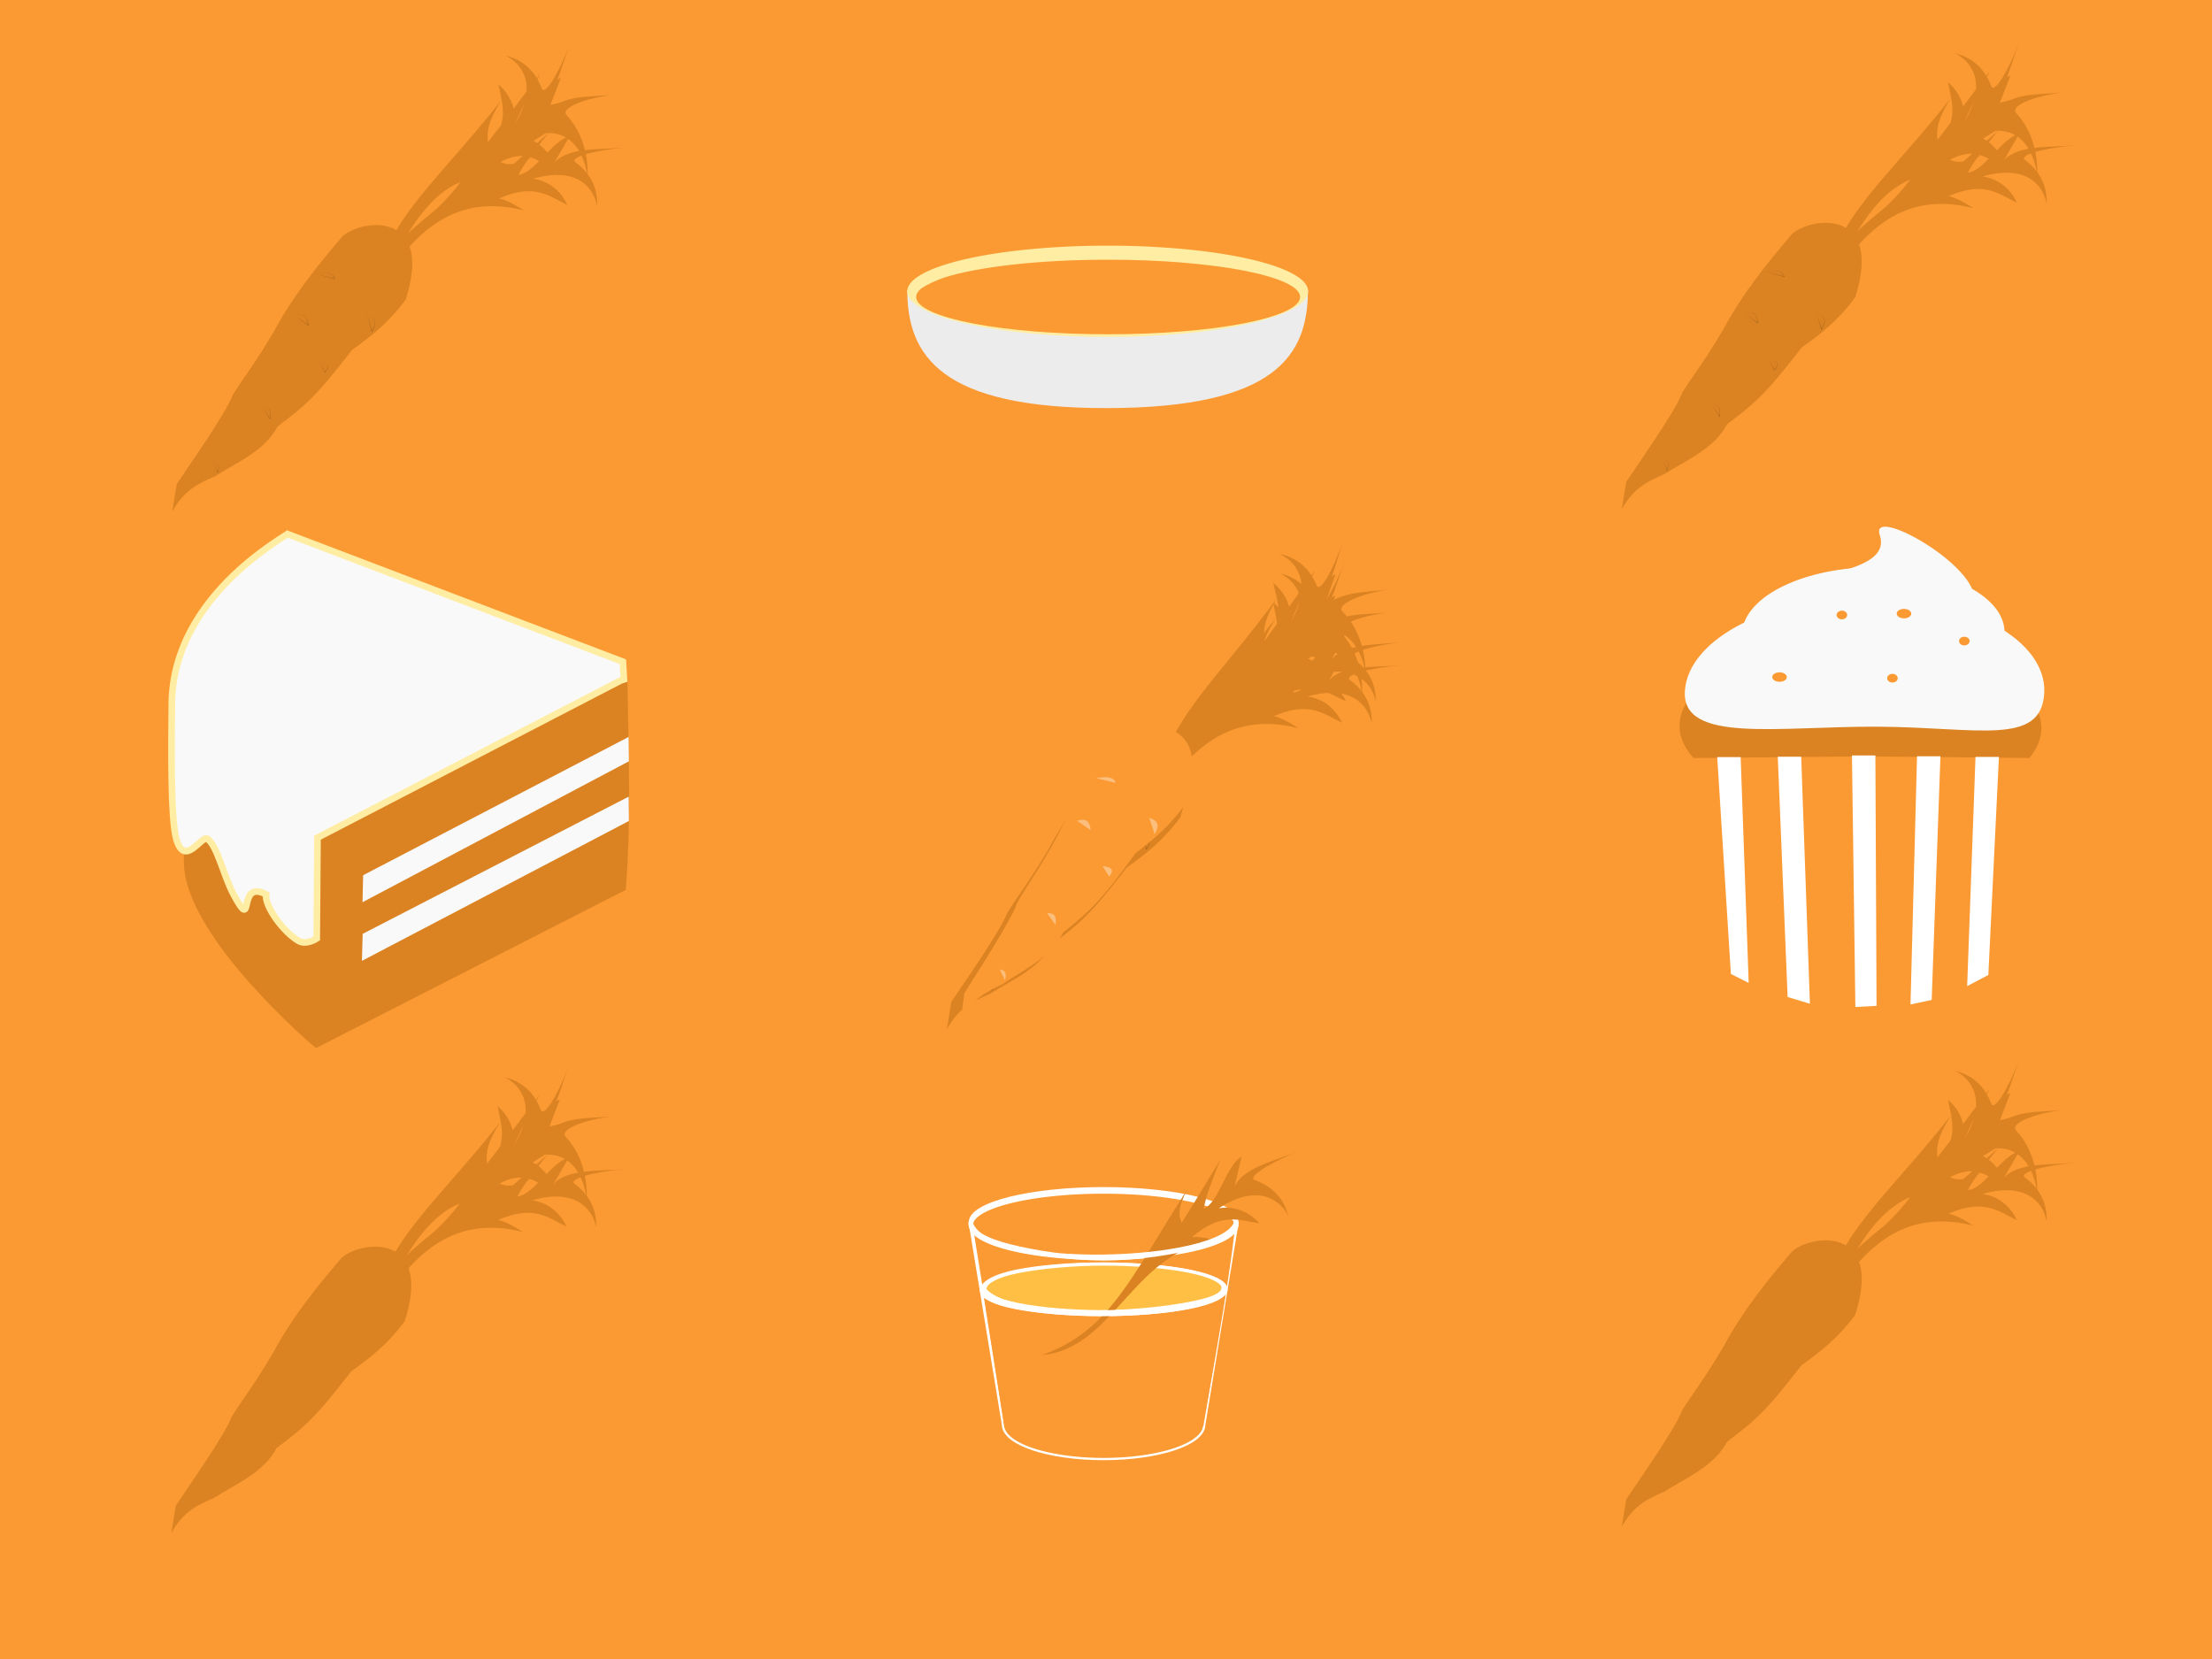 <?xml version="1.0"?>
<svg
    xmlns:rdf="http://www.w3.org/1999/02/22-rdf-syntax-ns#"
    xmlns="http://www.w3.org/2000/svg"
    xmlns:cc="http://creativecommons.org/ns#"
    xmlns:xlink="http://www.w3.org/1999/xlink"
    xmlns:dc="http://purl.org/dc/elements/1.1/"
    xmlns:svg="http://www.w3.org/2000/svg"
    xmlns:inkscape="http://www.inkscape.org/namespaces/inkscape"
    xmlns:sodipodi="http://sodipodi.sourceforge.net/DTD/sodipodi-0.dtd"
    xmlns:ns1="http://sozi.baierouge.fr"
    id="svg2"
    viewBox="0 0 1000 750"
    version="1.1"
  >
  <defs
      id="defs4"
    >
    <clipPath
        id="clipPath4095-4-3"
        clipPathUnits="userSpaceOnUse"
      >
      <path
          id="path4097-2-6"
          d="m-645.4 355.22 369.96-6.415 9.055 1032.5-369.96 6.415z"
          fill="#ffb380"
      />
    </clipPath
    >
    <clipPath
        id="clipPath4095-4-8-4"
        clipPathUnits="userSpaceOnUse"
      >
      <path
          id="path4097-2-7-3"
          d="m-645.4 355.22 369.96-6.415 9.055 1032.5-369.96 6.415z"
          fill="#ffb380"
      />
    </clipPath
    >
    <linearGradient
        id="linearGradient4870-4-8"
        x1="527.81"
        xlink:href="#linearGradient4864-3-4"
        gradientUnits="userSpaceOnUse"
        y1="489.09"
        gradientTransform="matrix(1.262,0,0,1.671,-113.69,-353.18)"
        x2="577.3"
        y2="489.09"
    />
    <linearGradient
        id="linearGradient4864-3-4"
      >
      <stop
          id="stop4866-3-2"
          offset="0"
      />
      <stop
          id="stop4868-3-9"
          stop-opacity="0"
          offset="1"
      />
    </linearGradient
    >
    <linearGradient
        id="linearGradient4874-0-0"
        x1="527.81"
        xlink:href="#linearGradient4864-3-4"
        gradientUnits="userSpaceOnUse"
        y1="489.09"
        gradientTransform="matrix(.548 1.09 -.586 1.789 743.73 -852.92)"
        x2="577.3"
        y2="489.09"
    />
    <linearGradient
        id="linearGradient4878-5-6"
        x1="527.81"
        xlink:href="#linearGradient4864-3-4"
        gradientUnits="userSpaceOnUse"
        y1="489.09"
        gradientTransform="matrix(1.037 .347 -.522 1.209 -55.78 68.539)"
        x2="577.3"
        y2="489.09"
    />
    <linearGradient
        id="linearGradient4882-1-2"
        x1="527.81"
        xlink:href="#linearGradient4864-3-4"
        gradientUnits="userSpaceOnUse"
        y1="489.09"
        gradientTransform="matrix(.951 .724 -.909 1.329 519.82 -335.24)"
        x2="577.3"
        y2="489.09"
    />
    <linearGradient
        id="linearGradient4886-2-3"
        x1="527.81"
        xlink:href="#linearGradient4864-3-4"
        gradientUnits="userSpaceOnUse"
        y1="489.09"
        gradientTransform="matrix(.846 .069 -.056 1.835 -14.21 -295.42)"
        x2="577.3"
        y2="489.09"
    />
    <linearGradient
        id="linearGradient4692"
        y2="489.09"
        xlink:href="#linearGradient4864-3-4"
        gradientUnits="userSpaceOnUse"
        y1="489.09"
        gradientTransform="matrix(.903 .162 -.268 .959 -303.14 482.6)"
        x2="577.3"
        x1="527.81"
    />
    <filter
        id="filter6124"
      >
      <feGaussianBlur
          id="feGaussianBlur6126"
          stdDeviation="48.029"
      />
    </filter
    >
  </defs
  >
  <g
      id="layer2"
      transform="translate(.27 48.475)"
    >
    <rect
        id="rect4486"
        height="750"
        width="1e3"
        y="-48.475"
        x="-.27"
        fill="#fb9a33"
    />
  </g
  >
  <g
      id="layer1"
      transform="translate(.27 48.475)"
    >
    <g
        id="layer1-2-1-7"
        fill="#db8323"
        transform="matrix(-.002 -.123 -.123 .002 225.74 168.42)"
      >
      <path
          id="path4858-2-8"
          d="m625.65 466.71c279.52-123.94 576.35-263.74 463.35-547.82 0 0 57.92 55.606 64.016 86.498 80.29-127.95 5.192-179.93-39.629-240.96 0 0 118.89 28.833 140.23 119.45 64.489-162.13-63.027-215.85-149.37-224.48 135.4-5.896 206.46 51.864 231.66 73.899 24.442 21.373 60.213-57.685 73.184-180.99-10.516 88.185 8.211 206.59-73.162 255.38l137.18-55.606c-18.229 60.411-192.79 127-198.15 183.29 70.583-24.365 181.97-89.667 216.44-109.15-78.078 63.38-148.14 114.94-249.97 197.71 45.863 4.254 83.303-6.491 152.42-51.487-345.8 283.62-441.59 453.2-768.15 494.27z"
      />
      <path
          id="path4856-6-5"
          d="m662.73 466.77c196.54-128.99 405.27-274.49 325.8-570.15 0 0 40.725 57.872 45.012 90.024 56.454-133.16 3.65-187.27-27.864-250.78 0 0 83.593 30.008 98.597 124.32 45.344-168.74-44.316-224.65-105.03-233.63 95.2-6.136 145.17 53.978 162.88 76.911 17.186 22.244 42.337-60.037 51.458-188.37-7.394 91.78 5.773 215.01-51.442 265.78l96.454-57.872c-12.817 62.874-135.56 132.18-139.32 190.76 49.629-25.358 127.95-93.322 152.18-113.6-54.899 65.963-104.16 119.62-175.76 205.77 32.248 4.428 58.573-6.756 107.17-53.585-243.19 295.2-310.56 471.69-540.17 514.43z"
      />
      <path
          id="path4860-3-7"
          d="m656.32 463.89c265.25-20.94 342.45-401.43 648.28-416.61 0 0-67.584-20.98-99.498-15.185 109.38-94.627 177.09-60.994 247.22-50.511 0 0-54.233-70.335-148.59-55.646 146.65-94.981 227.4-26.829 254.6 28.189-23.402-92.483-95.957-121.57-123.22-131.39-26.447-9.523 44.13-58.731 163.46-106.83-85.072 35.227-206.39 60.547-237.14 130.59l25.448-109.57c-55.898 31.509-84.151 169.6-138.75 191.18 8.889-55.019 49.51-150.43 61.366-179.72-45.912 72.506-81.848 135.87-141.84 230.47-14.118-29.329-11.562-57.816 18.077-118.45-206.23 322.07-282.07 514.68-529.36 603.47z"
      />
      <path
          id="path4086-0-3"
          d="m-97.485 1206c81.25-46.1 103.77-102.9 127.28-159.6 47.091-74.69 89.065-184.3 179.04-232.19 75.04-102.93 105.74-142.14 277.54-278.94 47.09-68.6 97.63-136.71 181.83-200.01 322.13-108.47 300.33 152.41 236.38 228.3-108.33 95.78-219.15 187.42-343.46 256.58-107.51 64.96-169.95 115.2-233.99 157.18-62.35 22.21-270.4 174.38-323.62 210.48z"
      />
      <path
          id="path4862-5-7"
          opacity=".359"
          d="m552.78 461.5 61.168 16.874c-10.05-22.35-21.17-42.99-61.17-16.87z"
          stroke="url(#linearGradient4870-4-8)"
          stroke-width="1.452px"
      />
      <path
          id="path4872-9-2"
          opacity=".359"
          d="m747.81 595.26 20.667 70.908c3.469-32.626 5.871-64.326-20.667-70.908z"
          stroke="url(#linearGradient4874-0-0)"
          stroke-width="1.272px"
      />
      <path
          id="path4876-4-0"
          opacity=".359"
          d="m237.73 841.17 45.016 29.02c-1.281-18.939-3.976-36.924-45.016-29.02z"
          stroke="url(#linearGradient4878-5-6)"
          stroke-width="1.198px"
      />
      <path
          id="path4880-8-0"
          opacity=".359"
          d="m579.01 695.33 36.942 48.535c4.589-23.552 7.438-46.345-36.942-48.535z"
          stroke="url(#linearGradient4882-1-2)"
          stroke-width="1.387px"
      />
      <path
          id="path4884-5-4"
          opacity=".359"
          d="m405.42 636.33 40.453 21.9c-5.991-25.118-12.753-48.401-40.453-21.9z"
          stroke="url(#linearGradient4886-2-3)"
          stroke-width="1.248px"
      />
      <path
          id="path4888-4-8"
          opacity=".359"
          d="m43.515 1036.2 41.097 17.557c-3.613-14.133-8.264-27.414-41.097-17.557z"
          stroke="url(#linearGradient4692)"
          stroke-width=".954px"
      />
    </g
    >
    <g
        id="layer1-2-1-7-5"
        fill="#db8323"
        transform="matrix(-.002 -.123 -.123 .002 881.03 627.4)"
      >
      <path
          id="path4858-2-8-1"
          d="m625.65 466.71c279.52-123.94 576.35-263.74 463.35-547.82 0 0 57.92 55.606 64.016 86.498 80.29-127.95 5.192-179.93-39.629-240.96 0 0 118.89 28.833 140.23 119.45 64.489-162.13-63.027-215.85-149.37-224.48 135.4-5.896 206.46 51.864 231.66 73.899 24.442 21.373 60.213-57.685 73.184-180.99-10.516 88.185 8.211 206.59-73.162 255.38l137.18-55.606c-18.229 60.411-192.79 127-198.15 183.29 70.583-24.365 181.97-89.667 216.44-109.15-78.078 63.38-148.14 114.94-249.97 197.71 45.863 4.254 83.303-6.491 152.42-51.487-345.8 283.62-441.59 453.2-768.15 494.27z"
      />
      <path
          id="path4856-6-5-9"
          d="m662.73 466.77c196.54-128.99 405.27-274.49 325.8-570.15 0 0 40.725 57.872 45.012 90.024 56.454-133.16 3.65-187.27-27.864-250.78 0 0 83.593 30.008 98.597 124.32 45.344-168.74-44.316-224.65-105.03-233.63 95.2-6.136 145.17 53.978 162.88 76.911 17.186 22.244 42.337-60.037 51.458-188.37-7.394 91.78 5.773 215.01-51.442 265.78l96.454-57.872c-12.817 62.874-135.56 132.18-139.32 190.76 49.629-25.358 127.95-93.322 152.18-113.6-54.899 65.963-104.16 119.62-175.76 205.77 32.248 4.428 58.573-6.756 107.17-53.585-243.19 295.2-310.56 471.69-540.17 514.43z"
      />
      <path
          id="path4860-3-7-5"
          d="m656.32 463.89c265.25-20.94 342.45-401.43 648.28-416.61 0 0-67.584-20.98-99.498-15.185 109.38-94.627 177.09-60.994 247.22-50.511 0 0-54.233-70.335-148.59-55.646 146.65-94.981 227.4-26.829 254.6 28.189-23.402-92.483-95.957-121.57-123.22-131.39-26.447-9.523 44.13-58.731 163.46-106.83-85.072 35.227-206.39 60.547-237.14 130.59l25.448-109.57c-55.898 31.509-84.151 169.6-138.75 191.18 8.889-55.019 49.51-150.43 61.366-179.72-45.912 72.506-81.848 135.87-141.84 230.47-14.118-29.329-11.562-57.816 18.077-118.45-206.23 322.07-282.07 514.68-529.36 603.47z"
      />
      <path
          id="path4086-0-3-2"
          d="m-97.485 1206c81.25-46.1 103.77-102.9 127.28-159.6 47.091-74.69 89.065-184.3 179.04-232.19 75.04-102.93 105.74-142.14 277.54-278.94 47.09-68.6 97.63-136.71 181.83-200.01 322.13-108.47 300.33 152.41 236.38 228.3-108.33 95.78-219.15 187.42-343.46 256.58-107.51 64.96-169.95 115.2-233.99 157.18-62.35 22.21-270.4 174.38-323.62 210.48z"
      />
      <path
          id="path4862-5-7-2"
          opacity=".359"
          d="m552.78 461.5 61.168 16.874c-10.05-22.35-21.17-42.99-61.17-16.87z"
          stroke="url(#linearGradient4870-4-8)"
          stroke-width="1.452px"
      />
      <path
          id="path4872-9-2-5"
          opacity=".359"
          d="m747.81 595.26 20.667 70.908c3.469-32.626 5.871-64.326-20.667-70.908z"
          stroke="url(#linearGradient4874-0-0)"
          stroke-width="1.272px"
      />
      <path
          id="path4876-4-0-2"
          opacity=".359"
          d="m237.73 841.17 45.016 29.02c-1.281-18.939-3.976-36.924-45.016-29.02z"
          stroke="url(#linearGradient4878-5-6)"
          stroke-width="1.198px"
      />
      <path
          id="path4880-8-0-8"
          opacity=".359"
          d="m579.01 695.33 36.942 48.535c4.589-23.552 7.438-46.345-36.942-48.535z"
          stroke="url(#linearGradient4882-1-2)"
          stroke-width="1.387px"
      />
      <path
          id="path4884-5-4-7"
          opacity=".359"
          d="m405.42 636.33 40.453 21.9c-5.991-25.118-12.753-48.401-40.453-21.9z"
          stroke="url(#linearGradient4886-2-3)"
          stroke-width="1.248px"
      />
      <path
          id="path4888-4-8-4"
          opacity=".359"
          d="m43.515 1036.2 41.097 17.557c-3.613-14.133-8.264-27.414-41.097-17.557z"
          stroke="url(#linearGradient4692)"
          stroke-width=".954px"
      />
    </g
    >
    <g
        id="layer1-2-1-7-3"
        fill="#db8323"
        transform="matrix(-.002 -.123 -.123 .002 881.03 167.4)"
      >
      <path
          id="path4858-2-8-3"
          d="m625.65 466.71c279.52-123.94 576.35-263.74 463.35-547.82 0 0 57.92 55.606 64.016 86.498 80.29-127.95 5.192-179.93-39.629-240.96 0 0 118.89 28.833 140.23 119.45 64.489-162.13-63.027-215.85-149.37-224.48 135.4-5.896 206.46 51.864 231.66 73.899 24.442 21.373 60.213-57.685 73.184-180.99-10.516 88.185 8.211 206.59-73.162 255.38l137.18-55.606c-18.229 60.411-192.79 127-198.15 183.29 70.583-24.365 181.97-89.667 216.44-109.15-78.078 63.38-148.14 114.94-249.97 197.71 45.863 4.254 83.303-6.491 152.42-51.487-345.8 283.62-441.59 453.2-768.15 494.27z"
      />
      <path
          id="path4856-6-5-2"
          d="m662.73 466.77c196.54-128.99 405.27-274.49 325.8-570.15 0 0 40.725 57.872 45.012 90.024 56.454-133.16 3.65-187.27-27.864-250.78 0 0 83.593 30.008 98.597 124.32 45.344-168.74-44.316-224.65-105.03-233.63 95.2-6.136 145.17 53.978 162.88 76.911 17.186 22.244 42.337-60.037 51.458-188.37-7.394 91.78 5.773 215.01-51.442 265.78l96.454-57.872c-12.817 62.874-135.56 132.18-139.32 190.76 49.629-25.358 127.95-93.322 152.18-113.6-54.899 65.963-104.16 119.62-175.76 205.77 32.248 4.428 58.573-6.756 107.17-53.585-243.19 295.2-310.56 471.69-540.17 514.43z"
      />
      <path
          id="path4860-3-7-1"
          d="m656.32 463.89c265.25-20.94 342.45-401.43 648.28-416.61 0 0-67.584-20.98-99.498-15.185 109.38-94.627 177.09-60.994 247.22-50.511 0 0-54.233-70.335-148.59-55.646 146.65-94.981 227.4-26.829 254.6 28.189-23.402-92.483-95.957-121.57-123.22-131.39-26.447-9.523 44.13-58.731 163.46-106.83-85.072 35.227-206.39 60.547-237.14 130.59l25.448-109.57c-55.898 31.509-84.151 169.6-138.75 191.18 8.889-55.019 49.51-150.43 61.366-179.72-45.912 72.506-81.848 135.87-141.84 230.47-14.118-29.329-11.562-57.816 18.077-118.45-206.23 322.07-282.07 514.68-529.36 603.47z"
      />
      <path
          id="path4086-0-3-6"
          d="m-97.485 1206c81.25-46.1 103.77-102.9 127.28-159.6 47.091-74.69 89.065-184.3 179.04-232.19 75.04-102.93 105.74-142.14 277.54-278.94 47.09-68.6 97.63-136.71 181.83-200.01 322.13-108.47 300.33 152.41 236.38 228.3-108.33 95.78-219.15 187.42-343.46 256.58-107.51 64.96-169.95 115.2-233.99 157.18-62.35 22.21-270.4 174.38-323.62 210.48z"
      />
      <path
          id="path4862-5-7-0"
          opacity=".359"
          d="m552.78 461.5 61.168 16.874c-10.05-22.35-21.17-42.99-61.17-16.87z"
          stroke="url(#linearGradient4870-4-8)"
          stroke-width="1.452px"
      />
      <path
          id="path4872-9-2-3"
          opacity=".359"
          d="m747.81 595.26 20.667 70.908c3.469-32.626 5.871-64.326-20.667-70.908z"
          stroke="url(#linearGradient4874-0-0)"
          stroke-width="1.272px"
      />
      <path
          id="path4876-4-0-7"
          opacity=".359"
          d="m237.73 841.17 45.016 29.02c-1.281-18.939-3.976-36.924-45.016-29.02z"
          stroke="url(#linearGradient4878-5-6)"
          stroke-width="1.198px"
      />
      <path
          id="path4880-8-0-86"
          opacity=".359"
          d="m579.01 695.33 36.942 48.535c4.589-23.552 7.438-46.345-36.942-48.535z"
          stroke="url(#linearGradient4882-1-2)"
          stroke-width="1.387px"
      />
      <path
          id="path4884-5-4-6"
          opacity=".359"
          d="m405.42 636.33 40.453 21.9c-5.991-25.118-12.753-48.401-40.453-21.9z"
          stroke="url(#linearGradient4886-2-3)"
          stroke-width="1.248px"
      />
      <path
          id="path4888-4-8-43"
          opacity=".359"
          d="m43.515 1036.2 41.097 17.557c-3.613-14.133-8.264-27.414-41.097-17.557z"
          stroke="url(#linearGradient4692)"
          stroke-width=".954px"
      />
    </g
    >
    <g
        id="layer1-2-1-7-4"
        fill="#db8323"
        transform="matrix(-.002 -.123 -.123 .002 225.31 630.25)"
      >
      <path
          id="path4858-2-8-9"
          d="m625.65 466.71c279.52-123.94 576.35-263.74 463.35-547.82 0 0 57.92 55.606 64.016 86.498 80.29-127.95 5.192-179.93-39.629-240.96 0 0 118.89 28.833 140.23 119.45 64.489-162.13-63.027-215.85-149.37-224.48 135.4-5.896 206.46 51.864 231.66 73.899 24.442 21.373 60.213-57.685 73.184-180.99-10.516 88.185 8.211 206.59-73.162 255.38l137.18-55.606c-18.229 60.411-192.79 127-198.15 183.29 70.583-24.365 181.97-89.667 216.44-109.15-78.078 63.38-148.14 114.94-249.97 197.71 45.863 4.254 83.303-6.491 152.42-51.487-345.8 283.62-441.59 453.2-768.15 494.27z"
      />
      <path
          id="path4856-6-5-99"
          d="m662.73 466.77c196.54-128.99 405.27-274.49 325.8-570.15 0 0 40.725 57.872 45.012 90.024 56.454-133.16 3.65-187.27-27.864-250.78 0 0 83.593 30.008 98.597 124.32 45.344-168.74-44.316-224.65-105.03-233.63 95.2-6.136 145.17 53.978 162.88 76.911 17.186 22.244 42.337-60.037 51.458-188.37-7.394 91.78 5.773 215.01-51.442 265.78l96.454-57.872c-12.817 62.874-135.56 132.18-139.32 190.76 49.629-25.358 127.95-93.322 152.18-113.6-54.899 65.963-104.16 119.62-175.76 205.77 32.248 4.428 58.573-6.756 107.17-53.585-243.19 295.2-310.56 471.69-540.17 514.43z"
      />
      <path
          id="path4860-3-7-15"
          d="m656.32 463.89c265.25-20.94 342.45-401.43 648.28-416.61 0 0-67.584-20.98-99.498-15.185 109.38-94.627 177.09-60.994 247.22-50.511 0 0-54.233-70.335-148.59-55.646 146.65-94.981 227.4-26.829 254.6 28.189-23.402-92.483-95.957-121.57-123.22-131.39-26.447-9.523 44.13-58.731 163.46-106.83-85.072 35.227-206.39 60.547-237.14 130.59l25.448-109.57c-55.898 31.509-84.151 169.6-138.75 191.18 8.889-55.019 49.51-150.43 61.366-179.72-45.912 72.506-81.848 135.87-141.84 230.47-14.118-29.329-11.562-57.816 18.077-118.45-206.23 322.07-282.07 514.68-529.36 603.47z"
      />
      <path
          id="path4086-0-3-66"
          d="m-97.485 1206c81.25-46.1 103.77-102.9 127.28-159.6 47.091-74.69 89.065-184.3 179.04-232.19 75.04-102.93 105.74-142.14 277.54-278.94 47.09-68.6 97.63-136.71 181.83-200.01 322.13-108.47 300.33 152.41 236.38 228.3-108.33 95.78-219.15 187.42-343.46 256.58-107.51 64.96-169.95 115.2-233.99 157.18-62.35 22.21-270.4 174.38-323.62 210.48z"
      />
      <path
          id="path4862-5-7-01"
          opacity=".359"
          d="m552.78 461.5 61.168 16.874c-10.05-22.35-21.17-42.99-61.17-16.87z"
          stroke="url(#linearGradient4870-4-8)"
          stroke-width="1.452px"
      />
      <path
          id="path4872-9-2-51"
          opacity=".359"
          d="m747.81 595.26 20.667 70.908c3.469-32.626 5.871-64.326-20.667-70.908z"
          stroke="url(#linearGradient4874-0-0)"
          stroke-width="1.272px"
      />
      <path
          id="path4876-4-0-1"
          opacity=".359"
          d="m237.73 841.17 45.016 29.02c-1.281-18.939-3.976-36.924-45.016-29.02z"
          stroke="url(#linearGradient4878-5-6)"
          stroke-width="1.198px"
      />
      <path
          id="path4880-8-0-9"
          opacity=".359"
          d="m579.01 695.33 36.942 48.535c4.589-23.552 7.438-46.345-36.942-48.535z"
          stroke="url(#linearGradient4882-1-2)"
          stroke-width="1.387px"
      />
      <path
          id="path4884-5-4-3"
          opacity=".359"
          d="m405.42 636.33 40.453 21.9c-5.991-25.118-12.753-48.401-40.453-21.9z"
          stroke="url(#linearGradient4886-2-3)"
          stroke-width="1.248px"
      />
      <path
          id="path4888-4-8-6"
          opacity=".359"
          d="m43.515 1036.2 41.097 17.557c-3.613-14.133-8.264-27.414-41.097-17.557z"
          stroke="url(#linearGradient4692)"
          stroke-width=".954px"
      />
    </g
    >
    <g
        id="g3063"
        transform="matrix(-1 0 0 1 521.86 145.53)"
      >
      <path
          id="path11"
          d="m384.25 122.49c-37.271-22.215-83.197-7.902-143.29-7.902-0.829 42.067-1.338 65.077 0.632 92.094l137.37 70.174s57.549-49.009 57.549-81.283v-73.083h-52.26z"
          stroke="#db8323"
          stroke-width="5"
          fill="#db8323"
      />
      <path
          id="path15"
          d="m717.28-63-151.59 57.719-0.48 7.991 1.51 0.509 137.03 71.031l0.344 45.594s4.705 3.152 8.25 1.062c7-4.12 15.31-15.67 14.66-21.025 13.479-7.07 4.864 18.175 14.531 0.344 4.726-8.719 7.401-22.16 11.938-25.406 2.694-1.926 10.323 13.416 14.125-0.062 2.602-9.217 2.194-42.859 2-61.344-0.3-28.802-18.88-55.667-52.31-76.407z"
          transform="translate(-325.15 110.43)"
          stroke="#ffeda3"
          stroke-width="3"
          fill="#f9f9f9"
      />
      <path
          id="path5845"
          d="m357.96 201.66-120-62.5-0.148 10.995 120.44 63.72z"
          fill="#f9f9f9"
      />
      <path
          id="path5845-6"
          d="m358.17 228.17-120.25-62.025-0.104 10.996 120.7 63.242z"
          fill="#f9f9f9"
      />
    </g
    >
    <g
        id="layer1-4"
        transform="translate(150.84 -917.41)"
      >
      <g
          id="g3440"
          transform="matrix(.398 .004 -.005 .331 545.65 1041)"
        >
        <g
            id="g3344"
            transform="matrix(.525 0 0 .377 545.49 274.35)"
          >
          <path
              id="path2985"
              fill="#db8323"
              d="m48.121 568.76c-38.214 164.63-241.68 274.11-454.46 244.55-212.77-29.57-354.28-187-316.07-351.63 38.22-164.63 241.69-274.12 454.46-244.55 202.33 28.12 342.08 172.54 319.96 330.68"
          />
          <g
              id="g3028"
              fill="#f9f9f9"
              transform="matrix(.954 0 0 .931 -1006.2 -363.1)"
            >
            <path
                id="path2989"
                d="m1116.9 805.89c-5.6 205.71-149.08 134.42-374.11 135.81-225.03 1.38-446.41 74.9-440.84-130.8 5.57-205.73 192.5-373.63 417.53-375.01 213.99-1.315 387.42 148.93 397.08 343.99"
            />
            <path
                id="path2989-5"
                d="m1024.6 577.18c-4 142.39-108.75 93.04-273.04 93.99-164.29 0.96-325.91 51.87-321.85-90.53 4.07-142.39 140.54-258.6 304.83-259.56 156.23-0.91 282.86 103.08 289.86 238.09"
            />
            <path
                id="path2989-5-1"
                d="m954.65 451.46c-3.03 142.4-81.11 93.04-203.58 94s-270.73 48.52-239.93-90.53c26.21-118.32 259.98-97.43 227.24-259.56-23.05-114.16 210.85 103.08 216.11 238.09"
            />
          </g
          >
          <g
              id="g4346"
              fill="#fb9a33"
            >
            <path
                id="path3033"
                d="m-498.37 340.49c-1.534 9.319-9.703 15.516-18.245 13.843-8.542-1.674-14.223-10.585-12.689-19.903 1.534-9.319 9.703-15.516 18.245-13.843 8.123 1.591 13.733 9.767 12.845 18.717"
            />
            <path
                id="path3035"
                d="m-369.73 113.09c-1.116 8.542-7.056 14.223-13.269 12.689-6.212-1.534-10.344-9.703-9.228-18.245 1.116-8.542 7.056-14.223 13.269-12.689 5.908 1.459 9.988 8.953 9.342 17.158"
            />
            <path
                id="path3035-0"
                d="m-104.02 203.09c-1.116 8.542-7.056 14.223-13.269 12.689-6.212-1.534-10.344-9.703-9.228-18.245 1.116-8.542 7.056-14.223 13.269-12.689 5.908 1.459 9.988 8.953 9.342 17.158"
            />
            <path
                id="path3035-0-7"
                d="m-258.3 340.23c-1.116 8.542-7.056 14.223-13.269 12.689-6.212-1.534-10.344-9.703-9.228-18.245 1.116-8.542 7.056-14.223 13.269-12.689 5.908 1.459 9.988 8.953 9.342 17.158"
            />
            <path
                id="path3033-2"
                d="m-231.23 106.2c-1.534 9.319-9.703 15.516-18.245 13.843-8.542-1.674-14.223-10.585-12.689-19.903 1.534-9.319 9.703-15.516 18.245-13.843 8.123 1.591 13.733 9.767 12.845 18.717"
            />
          </g
          >
        </g
        >
        <g
            id="g4159-1"
            fill="#fb9a33"
            transform="matrix(.98 -.012 .015 1.177 -336.92 1025.8)"
          >
          <g
              id="g4167-2"
              fill="#fb9a33"
              transform="translate(-1.515 -32.956)"
            >
            <g
                id="g3362-5-7-5-9"
                clip-path="url(#clipPath4095-4-3)"
                transform="matrix(.624 .006 -.005 .37 1135.8 -568.73)"
              >
              <path
                  id="rect3357-5-2-2-5"
                  d="m-956.29 469.51h624c5.223 0 9.802 4.218 9.429 9.429l-45.714 638.29c-1.886 26.33-104.21 83.815-109.43 83.714l-295.43-5.714c-5.222-0.101-85.87-55.918-89.429-78l-102.85-638.27c-0.831-5.157 4.205-9.429 9.429-9.429z"
              />
              <path
                  id="path3360-1-3-0-6"
                  d="m-406.23 1109.4c-20.92 96.292-132.31 160.33-248.79 143.04-116.48-17.294-193.95-109.37-173.03-205.67 20.92-96.293 132.31-160.33 248.79-143.04 110.77 16.445 187.27 100.92 175.16 193.41"
              />
            </g
            >
            <g
                id="g3362-5-7-5-6-8"
                clip-path="url(#clipPath4095-4-8-4)"
                transform="matrix(-.624 .006 .005 .37 325.97 -568.76)"
              >
              <path
                  id="rect3357-5-2-2-0-7"
                  d="m-956.29 469.51h624c5.223 0 9.802 4.218 9.429 9.429l-45.714 638.29c-1.886 26.33-104.21 83.815-109.43 83.714l-295.43-5.714c-5.222-0.101-85.87-55.918-89.429-78l-102.85-638.27c-0.831-5.157 4.205-9.429 9.429-9.429z"
              />
              <path
                  id="path3360-1-3-0-2-6"
                  d="m-406.23 1109.4c-20.92 96.292-132.31 160.33-248.79 143.04-116.48-17.294-193.95-109.37-173.03-205.67 20.92-96.293 132.31-160.33 248.79-143.04 110.77 16.445 187.27 100.92 175.16 193.41"
              />
            </g
            >
          </g
          >
        </g
        >
        <path
            id="rect4226"
            d="m277.86-391.21h27.143l1.295 290.53-24.552 1.295z"
            transform="matrix(.98 -.012 .015 1.177 92.89 971.42)"
            fill="#fff"
        />
        <path
            id="rect4226-9-1"
            d="m510.97 514.06h26.593l-1.717 297.89-23.535 15.254z"
            transform="matrix(1 -.012 -.022 1 0 0)"
            fill="#fff"
        />
        <path
            id="rect4226-9-1-5"
            d="m254.03 513.97h26.593l0.303 337.49-25.064-9.151z"
            transform="matrix(1 -.012 .041 .999 0 0)"
            fill="#fff"
        />
        <path
            id="rect4226-9-1-1"
            d="m-209.28 514.39h26.593l-5.576 296.36-19.831 12.203z"
            transform="matrix(-1 .012 .046 .999 0 0)"
            fill="#fff"
        />
        <path
            id="rect4226-9-1-5-5"
            d="m-468.04 513.11h26.593l-2.278 339.01-23.881-6.1z"
            transform="matrix(-1 .012 -.016 1 0 0)"
            fill="#fff"
        />
      </g
      >
    </g
    >
    <g
        id="layer1-6"
        fill-rule="evenodd"
        transform="matrix(.342 0 0 .342 340.45 -16.932)"
      >
      <path
          id="path2160"
          fill="#ececec"
          d="m732.63 291.29c0 86.08-42.12 155.43-264.8 155.94-221.02 0.51-264.52-69.66-264.81-155.63"
      />
      <path
          id="path2162"
          d="m73.558 224.35a256.72 91.947 0 1 1 0 0.18"
          transform="matrix(1.032 0 0 .656 127.14 145.59)"
          fill="#ffeda3"
      />
      <path
          id="path3215"
          fill="#fb9a33"
          d="m468.58 251.04c-91.93 0-172.51 9.49-217.03 23.72-12.22 4.41-22.34 9.18-30.04 14.28-4.38 3.63-6.71 7.4-6.71 11.29v0.1c0.27 27.17 113.87 49.19 253.78 49.19 140.08 0 253.75-22.09 253.75-49.29s-113.67-49.29-253.75-49.29z"
      />
    </g
    >
    <g
        id="layer1-5-8"
        transform="translate(243.65 88.26)"
      >
      <g
          id="g3172-3"
        >
        <path
            id="path3220-9"
            stroke-linejoin="round"
            d="m255 400.92c-33.12 0-60 6.72-60 15 0 0.28 0.03 0.53 0.09 0.81l14.91 90.65c0 8.28 20.16 15 45 15s45-6.72 45-15l14.91-90.652 0.09-0.81c0-8.28-26.88-15-60-15z"
            stroke="#fff"
            stroke-linecap="round"
            stroke-width="2"
            fill="none"
        />
        <path
            id="path2385-8"
            d="m300 507.36a45 15 0 1 1 -90 0 45 15 0 1 1 90 0z"
            fill="#fb9a33"
        />
        <path
            id="rect3157-6"
            d="m195.51 415.39c9.754-14.098 109.99-22.327 118.99 1.515-2.31 25.13-14.5 90.45-14.5 90.45h-90s-9.097-59.433-14.495-91.967z"
            fill="#fb9a33"
        />
        <path
            id="path3166-0"
            d="m200.96 450.34 109.09-1.317-9.946 59.005-89.926 0.579z"
            fill="#fb9a33"
        />
        <path
            id="path3269-2"
            stroke-linejoin="round"
            d="m309.95 446.11c0 2.89-5.949 5.763-16.168 7.806-10.218 2.044-24.581 3.233-39.032 3.233s-28.813-1.19-39.032-3.233-15.536-4.411-15.536-7.301c0-2.89 5.318-6.268 15.536-8.311s24.581-3.233 39.032-3.233 28.813 1.19 39.032 3.233 16.168 4.916 16.168 7.806z"
            stroke="#fff"
            stroke-linecap="round"
            stroke-width="2.208"
            fill="none"
        />
        <path
            id="path3164-8"
            d="m309.04 445.49c0 2.816-5.824 5.615-15.828 7.607-10.004 1.991-24.065 3.151-38.212 3.151-14.148 0-28.208-1.159-38.212-3.151s-15.449-4.285-15.449-7.102 4.94-5.868 14.944-7.859 24.57-3.403 38.718-3.403 28.208 1.159 38.212 3.151 15.828 4.79 15.828 7.607z"
            stroke="#fff"
            stroke-width="1.4"
            fill="#ffbf45"
        />
        <path
            id="path3247-9"
            stroke-linejoin="round"
            d="m315 416.91a60 15 0 0 1 -120 0 60 15 0 1 1 120 0z"
            stroke="#fff"
            stroke-linecap="round"
            stroke-width="2"
            fill="none"
        />
        <path
            id="path4860-9-6-1-3"
            fill="#db8323"
            d="m227.28 475.8c32.704-2.582 42.222-49.494 79.929-51.365 0 0-8.333-2.587-12.267-1.872 13.486-11.667 21.834-7.52 30.481-6.228 0 0-6.687-8.672-18.32-6.861 18.081-11.711 28.037-3.308 31.39 3.475-2.885-11.403-11.831-14.989-15.192-16.2-3.261-1.174 5.441-7.241 20.154-13.171-10.489 4.343-25.446 7.465-29.238 16.101l3.138-13.509c-6.892 3.885-10.375 20.911-17.107 23.571 1.096-6.784 6.104-18.547 7.566-22.158-5.661 8.94-10.091 16.752-17.488 28.415-1.741-3.616-1.425-7.128 2.229-14.604-25.427 39.709-34.777 63.457-65.267 74.404z"
        />
        <path
            id="path3247-6-5"
            stroke-linejoin="round"
            d="m314.87 416.1c-0.003 3.926-6.471 7.829-17.577 10.605-11.107 2.776-26.59 5.403-42.296 5.403s-31.442-2.626-42.549-5.403-17.575-6.678-17.577-10.605c6.507 21.968 113.64 18.9 120 0z"
            stroke="#fff"
            stroke-linecap="round"
            stroke-width="2"
            fill="none"
        />
        <path
            id="path3269-1-0"
            stroke-linejoin="round"
            d="m309.31 446.15c-0.005 2.89-5.956 5.761-16.174 7.804s-24.577 3.232-39.025 3.232-28.807-1.189-39.025-3.232-14.149-4.536-14.154-7.425c16.431 18.343 112.3 8.214 108.38-0.379z"
            stroke="#fff"
            stroke-linecap="round"
            stroke-width="2.208"
            fill="none"
        />
      </g
      >
    </g
    >
    <g
        id="layer1-2-1-7-2"
        transform="matrix(-.002 -.123 -.123 .002 575.91 402.5)"
        filter="url(#filter6124)"
        fill="#db8323"
      >
      <path
          id="path4858-2-8-0"
          d="m625.65 466.71c279.52-123.94 576.35-263.74 463.35-547.82 0 0 57.92 55.606 64.016 86.498 80.29-127.95 5.192-179.93-39.629-240.96 0 0 118.89 28.833 140.23 119.45 64.489-162.13-63.027-215.85-149.37-224.48 135.4-5.896 206.46 51.864 231.66 73.899 24.442 21.373 60.213-57.685 73.184-180.99-10.516 88.185 8.211 206.59-73.162 255.38l137.18-55.606c-18.229 60.411-192.79 127-198.15 183.29 70.583-24.365 181.97-89.667 216.44-109.15-78.078 63.38-148.14 114.94-249.97 197.71 45.863 4.254 83.303-6.491 152.42-51.487-345.8 283.62-441.59 453.2-768.15 494.27z"
      />
      <path
          id="path4856-6-5-1"
          d="m662.73 466.77c196.54-128.99 405.27-274.49 325.8-570.15 0 0 40.725 57.872 45.012 90.024 56.454-133.16 3.65-187.27-27.864-250.78 0 0 83.593 30.008 98.597 124.32 45.344-168.74-44.316-224.65-105.03-233.63 95.2-6.136 145.17 53.978 162.88 76.911 17.186 22.244 42.337-60.037 51.458-188.37-7.394 91.78 5.773 215.01-51.442 265.78l96.454-57.872c-12.817 62.874-135.56 132.18-139.32 190.76 49.629-25.358 127.95-93.322 152.18-113.6-54.899 65.963-104.16 119.62-175.76 205.77 32.248 4.428 58.573-6.756 107.17-53.585-243.19 295.2-310.56 471.69-540.17 514.43z"
      />
      <path
          id="path4860-3-7-12"
          d="m656.32 463.89c265.25-20.94 342.45-401.43 648.28-416.61 0 0-67.584-20.98-99.498-15.185 109.38-94.627 177.09-60.994 247.22-50.511 0 0-54.233-70.335-148.59-55.646 146.65-94.981 227.4-26.829 254.6 28.189-23.402-92.483-95.957-121.57-123.22-131.39-26.447-9.523 44.13-58.731 163.46-106.83-85.072 35.227-206.39 60.547-237.14 130.59l25.448-109.57c-55.898 31.509-84.151 169.6-138.75 191.18 8.889-55.019 49.51-150.43 61.366-179.72-45.912 72.506-81.848 135.87-141.84 230.47-14.118-29.329-11.562-57.816 18.077-118.45-206.23 322.07-282.07 514.68-529.36 603.47z"
      />
      <path
          id="path4086-0-3-0"
          d="m-97.485 1206c81.25-46.1 103.77-102.9 127.28-159.6 47.091-74.69 89.065-184.3 179.04-232.19 75.04-102.93 105.74-142.14 277.54-278.94 47.09-68.6 97.63-136.71 181.83-200.01 322.13-108.47 300.33 152.41 236.38 228.3-108.33 95.78-219.15 187.42-343.46 256.58-107.51 64.96-169.95 115.2-233.99 157.18-62.35 22.21-270.4 174.38-323.62 210.48z"
      />
      <path
          id="path4862-5-7-1"
          opacity=".359"
          d="m552.78 461.5 61.168 16.874c-10.05-22.35-21.17-42.99-61.17-16.87z"
          stroke="url(#linearGradient4870-4-8)"
          stroke-width="1.452px"
      />
      <path
          id="path4872-9-2-52"
          opacity=".359"
          d="m747.81 595.26 20.667 70.908c3.469-32.626 5.871-64.326-20.667-70.908z"
          stroke="url(#linearGradient4874-0-0)"
          stroke-width="1.272px"
      />
      <path
          id="path4876-4-0-8"
          opacity=".359"
          d="m237.73 841.17 45.016 29.02c-1.281-18.939-3.976-36.924-45.016-29.02z"
          stroke="url(#linearGradient4878-5-6)"
          stroke-width="1.198px"
      />
      <path
          id="path4880-8-0-2"
          opacity=".359"
          d="m579.01 695.33 36.942 48.535c4.589-23.552 7.438-46.345-36.942-48.535z"
          stroke="url(#linearGradient4882-1-2)"
          stroke-width="1.387px"
      />
      <path
          id="path4884-5-4-63"
          opacity=".359"
          d="m405.42 636.33 40.453 21.9c-5.991-25.118-12.753-48.401-40.453-21.9z"
          stroke="url(#linearGradient4886-2-3)"
          stroke-width="1.248px"
      />
      <path
          id="path4888-4-8-49"
          opacity=".359"
          d="m43.515 1036.2 41.097 17.557c-3.613-14.133-8.264-27.414-41.097-17.557z"
          stroke="url(#linearGradient4692)"
          stroke-width=".954px"
      />
    </g
    >
    <g
        id="layer1-2-7"
        transform="matrix(-.006 -.123 -.123 .006 581.8 393.86)"
      >
      <path
          id="path4858-4"
          fill="#db8323"
          d="m625.65 466.71c279.52-123.94 576.35-263.74 463.35-547.82 0 0 57.92 55.606 64.016 86.498 80.29-127.95 5.192-179.93-39.629-240.96 0 0 118.89 28.833 140.23 119.45 64.489-162.13-63.027-215.85-149.37-224.48 135.4-5.896 206.46 51.864 231.66 73.899 24.442 21.373 60.213-57.685 73.184-180.99-10.516 88.185 8.211 206.59-73.162 255.38l137.18-55.606c-18.229 60.411-192.79 127-198.15 183.29 70.583-24.365 181.97-89.667 216.44-109.15-78.078 63.38-148.14 114.94-249.97 197.71 45.863 4.254 83.303-6.491 152.42-51.487-345.8 283.62-441.59 453.2-768.15 494.27z"
      />
      <path
          id="path4856-4"
          fill="#db8323"
          d="m662.73 466.77c196.54-128.99 405.27-274.49 325.8-570.15 0 0 40.725 57.872 45.012 90.024 56.454-133.16 3.65-187.27-27.864-250.78 0 0 83.593 30.008 98.597 124.32 45.344-168.74-44.316-224.65-105.03-233.63 95.2-6.136 145.17 53.978 162.88 76.911 17.186 22.244 42.337-60.037 51.458-188.37-7.394 91.78 5.773 215.01-51.442 265.78l96.454-57.872c-12.817 62.874-135.56 132.18-139.32 190.76 49.629-25.358 127.95-93.322 152.18-113.6-54.899 65.963-104.16 119.62-175.76 205.77 32.248 4.428 58.573-6.756 107.17-53.585-243.19 295.2-310.56 471.69-540.17 514.43z"
      />
      <path
          id="path4860-2"
          fill="#db8323"
          d="m656.32 463.89c265.25-20.94 342.45-401.43 648.28-416.61 0 0-67.584-20.98-99.498-15.185 109.38-94.627 177.09-60.994 247.22-50.511 0 0-54.233-70.335-148.59-55.646 146.65-94.981 227.4-26.829 254.6 28.189-23.402-92.483-95.957-121.57-123.22-131.39-26.447-9.523 44.13-58.731 163.46-106.83-85.072 35.227-206.39 60.547-237.14 130.59l25.448-109.57c-55.898 31.509-84.151 169.6-138.75 191.18 8.889-55.019 49.51-150.43 61.366-179.72-45.912 72.506-81.848 135.87-141.84 230.47-14.118-29.329-11.562-57.816 18.077-118.45-206.23 322.07-282.07 514.68-529.36 603.47z"
      />
      <path
          id="path4086-1"
          d="m-97.485 1206c81.25-46.1 103.77-102.9 127.28-159.6 47.091-74.69 89.065-184.3 179.04-232.19 75.04-102.93 105.74-142.14 277.54-278.94 47.09-68.6 97.63-136.71 181.83-200.01 322.13-108.47 300.33 152.41 236.38 228.3-108.33 95.78-219.15 187.42-343.46 256.58-107.51 64.96-169.95 115.2-233.99 157.18-62.35 22.21-270.4 174.38-323.62 210.48z"
          fill="#fb9a33"
      />
      <path
          id="path4862-7"
          opacity=".359"
          d="m552.78 461.5 61.168 16.874c-10.05-22.35-21.17-42.99-61.17-16.87z"
          stroke="url(#linearGradient4870-4-8)"
          stroke-width="1.452px"
          fill="#fff"
      />
      <path
          id="path4872-3"
          opacity=".359"
          d="m747.81 595.26 20.667 70.908c3.469-32.626 5.871-64.326-20.667-70.908z"
          stroke="url(#linearGradient4874-0-0)"
          stroke-width="1.272px"
          fill="#fff"
      />
      <path
          id="path4876-4"
          opacity=".359"
          d="m237.73 841.17 45.016 29.02c-1.281-18.939-3.976-36.924-45.016-29.02z"
          stroke="url(#linearGradient4878-5-6)"
          stroke-width="1.198px"
          fill="#fff"
      />
      <path
          id="path4880-3"
          opacity=".359"
          d="m579.01 695.33 36.942 48.535c4.589-23.552 7.438-46.345-36.942-48.535z"
          stroke="url(#linearGradient4882-1-2)"
          stroke-width="1.387px"
          fill="#fff"
      />
      <path
          id="path4884-3"
          opacity=".359"
          d="m405.42 636.33 40.453 21.9c-5.991-25.118-12.753-48.401-40.453-21.9z"
          stroke="url(#linearGradient4886-2-3)"
          stroke-width="1.248px"
          fill="#fff"
      />
      <path
          id="path4888-6"
          opacity=".359"
          d="m43.515 1036.2 41.097 17.557c-3.613-14.133-8.264-27.414-41.097-17.557z"
          stroke="url(#linearGradient4692)"
          stroke-width=".954px"
          fill="#fff"
      />
    </g
    >
  </g
  >
</svg
>
